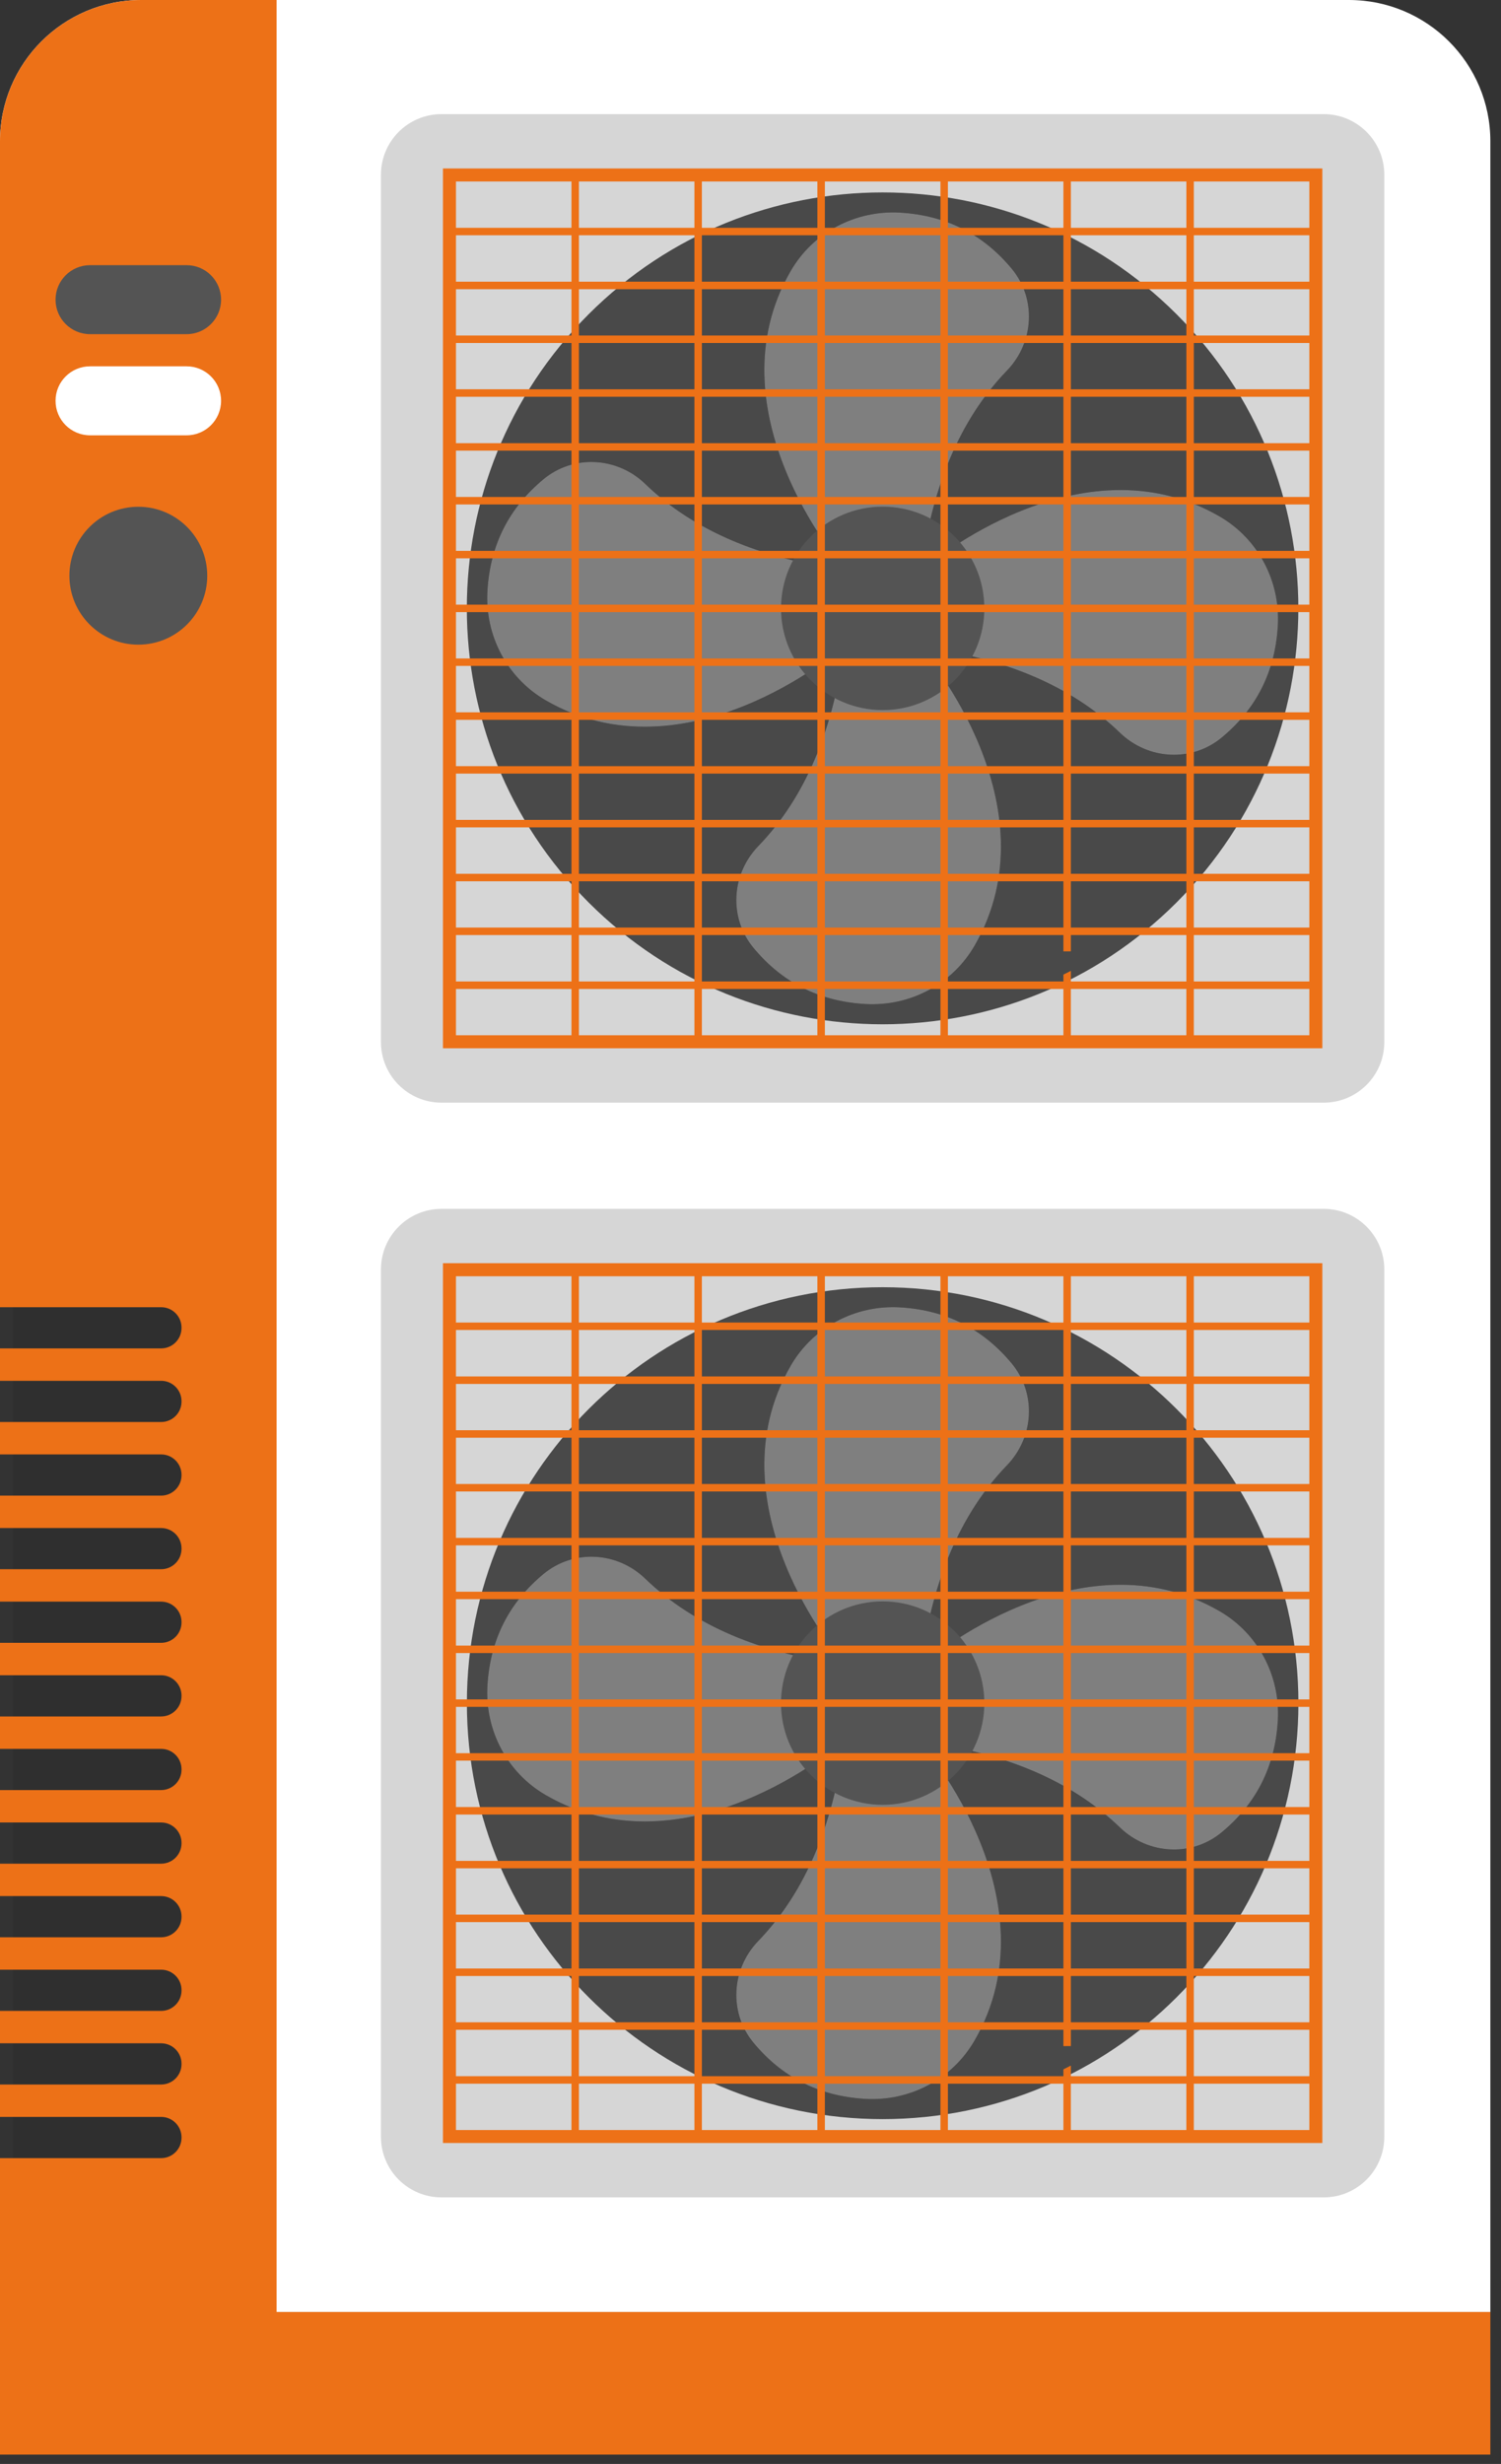 <svg width="103" height="169" viewBox="0 0 103 169" fill="none" xmlns="http://www.w3.org/2000/svg">
<rect x="0" y="0" width="103" height="169" fill="#333333" stroke="none"/>
<path d="M92.565 0H9.692C4.342 0 0 4.342 0 9.692V87.487H1.729V149.744H0V158.577H102.27V9.691C102.27 4.34 97.928 0 92.565 0Z" fill="white"/>
<path d="M14.218 86.641H0.887V150.715H14.218V86.641Z" fill="#2F2F2F"/>
<path d="M9.692 0C4.342 0 0 4.342 0 9.692V89.659H11.057C11.83 89.659 12.456 90.284 12.456 91.057V91.086C12.456 91.859 11.83 92.485 11.057 92.485H0V94.707H11.057C11.83 94.707 12.456 95.333 12.456 96.106V96.135C12.456 96.908 11.83 97.534 11.057 97.534H0V99.756H11.057C11.83 99.756 12.456 100.382 12.456 101.155V101.184C12.456 101.957 11.83 102.583 11.057 102.583H0V104.805H11.057C11.83 104.805 12.456 105.431 12.456 106.204V106.233C12.456 107.006 11.83 107.631 11.057 107.631H0V109.854H11.057C11.83 109.854 12.456 110.48 12.456 111.253V111.282C12.456 112.054 11.83 112.68 11.057 112.68H0V114.903H11.057C11.83 114.903 12.456 115.529 12.456 116.302V116.33C12.456 117.103 11.83 117.729 11.057 117.729H0V119.952H11.057C11.83 119.952 12.456 120.578 12.456 121.351V121.379C12.456 122.152 11.83 122.778 11.057 122.778H0V125.001H11.057C11.83 125.001 12.456 125.627 12.456 126.4V126.428C12.456 127.201 11.83 127.827 11.057 127.827H0V130.05H11.057C11.83 130.05 12.456 130.676 12.456 131.448V131.477C12.456 132.25 11.83 132.876 11.057 132.876H0V135.099H11.057C11.83 135.099 12.456 135.724 12.456 136.497V136.526C12.456 137.299 11.83 137.925 11.057 137.925H0V140.147H11.057C11.83 140.147 12.456 140.773 12.456 141.546V141.575C12.456 142.348 11.83 142.974 11.057 142.974H0V145.196H11.057C11.83 145.196 12.456 145.822 12.456 146.595V146.624C12.456 147.397 11.83 148.023 11.057 148.023H0V158.591H18.98V0H9.692Z" fill="#ED7117"/>
<path d="M76.272 65.328C76.105 65.33 75.937 65.331 75.769 65.331V65.588C75.939 65.502 76.106 65.416 76.272 65.328Z" fill="#6E6E6E"/>
<path d="M90.832 150.716H30.3C28.002 150.716 26.141 148.855 26.141 146.557V87.074C26.141 84.776 28.002 82.914 30.3 82.914H90.832C93.13 82.914 94.992 84.776 94.992 87.074V146.557C94.992 148.855 93.13 150.716 90.832 150.716Z" fill="#D6D6D6"/>
<path d="M60.568 145.347C76.324 145.347 89.097 132.574 89.097 116.818C89.097 101.062 76.324 88.289 60.568 88.289C44.812 88.289 32.039 101.062 32.039 116.818C32.039 132.574 44.812 145.347 60.568 145.347Z" fill="#494949"/>
<path d="M57.56 119.687C57.56 119.687 47.037 128.675 37.447 123.12C34.795 121.584 33.27 118.681 33.447 115.621C33.636 112.38 34.99 109.875 37.286 107.964C39.346 106.249 42.348 106.416 44.277 108.278C47.681 111.563 52.235 113.348 57.56 114.125L60.579 116.827L57.56 119.687Z" fill="#2F2F2F"/>
<path d="M63.44 119.848C63.44 119.848 72.428 130.37 66.873 139.96C65.337 142.612 62.434 144.137 59.375 143.96C56.133 143.772 53.628 142.417 51.717 140.121C50.002 138.062 50.171 135.06 52.031 133.131C55.316 129.727 57.101 125.173 57.879 119.848L60.58 116.828L63.44 119.848Z" fill="#2F2F2F"/>
<path d="M63.574 113.941C63.574 113.941 74.097 104.953 83.687 110.508C86.339 112.044 87.864 114.947 87.686 118.006C87.498 121.247 86.144 123.753 83.848 125.664C81.788 127.379 78.786 127.21 76.857 125.349C73.453 122.065 68.899 120.28 63.574 119.502L60.555 116.8L63.574 113.941Z" fill="#2F2F2F"/>
<path d="M57.694 113.783C57.694 113.783 48.706 103.26 54.261 93.67C55.798 91.018 58.7 89.493 61.76 89.67C65.001 89.859 67.507 91.213 69.418 93.509C71.133 95.569 70.963 98.57 69.103 100.499C65.819 103.904 64.034 108.457 63.256 113.783L60.554 116.802L57.694 113.783Z" fill="#2F2F2F"/>
<path d="M57.56 119.687C57.56 119.687 47.037 128.675 37.447 123.12C34.795 121.584 33.27 118.681 33.447 115.621C33.636 112.38 34.99 109.875 37.286 107.964C39.346 106.249 42.348 106.416 44.277 108.278C47.681 111.563 52.235 113.348 57.56 114.125L60.579 116.827L57.56 119.687Z" fill="#7F7F7F"/>
<path d="M63.44 119.848C63.44 119.848 72.428 130.37 66.873 139.96C65.337 142.612 62.434 144.137 59.375 143.96C56.133 143.772 53.628 142.417 51.717 140.121C50.002 138.062 50.171 135.06 52.031 133.131C55.316 129.727 57.101 125.173 57.879 119.848L60.58 116.828L63.44 119.848Z" fill="#7F7F7F"/>
<path d="M63.574 113.941C63.574 113.941 74.097 104.953 83.687 110.508C86.339 112.044 87.864 114.947 87.686 118.006C87.498 121.247 86.144 123.753 83.848 125.664C81.788 127.379 78.786 127.21 76.857 125.349C73.453 122.065 68.899 120.28 63.574 119.502L60.555 116.8L63.574 113.941Z" fill="#7F7F7F"/>
<path d="M57.694 113.783C57.694 113.783 48.706 103.26 54.261 93.67C55.798 91.018 58.7 89.493 61.76 89.67C65.001 89.859 67.507 91.213 69.418 93.509C71.133 95.569 70.963 98.57 69.103 100.499C65.819 103.904 64.034 108.457 63.256 113.783L60.554 116.802L57.694 113.783Z" fill="#7F7F7F"/>
<path d="M67.546 116.814C67.546 120.667 64.423 123.791 60.57 123.791C56.717 123.791 53.594 120.668 53.594 116.814C53.594 112.959 56.717 109.836 60.57 109.836C64.423 109.836 67.546 112.961 67.546 116.814Z" fill="#545454"/>
<path d="M30.395 146.986H90.74V86.641H30.395V146.986ZM81.409 146.094H73.483V142.918H81.409V146.094ZM81.921 87.535H89.847V90.712H81.921V87.535ZM81.921 91.223H89.847V94.407H81.921V91.223ZM81.921 94.921H89.847V98.097H81.921V94.921ZM81.921 98.61H89.847V101.787H81.921V98.61ZM81.921 102.3H89.847V105.484H81.921V102.3ZM81.921 105.995H89.847V109.172H81.921V105.995ZM81.921 109.685H89.847V112.869H81.921V109.685ZM81.921 113.381H89.847V116.559H81.921V113.381ZM81.921 117.071H89.847V120.249H81.921V117.071ZM81.921 120.76H89.847V123.944H81.921V120.76ZM81.921 124.456H89.847V127.634H81.921V124.456ZM81.921 128.145H89.847V131.322H81.921V128.145ZM81.921 131.835H89.847V135.019H81.921V131.835ZM81.921 135.531H89.847V138.707H81.921V135.531ZM81.921 139.22H89.847V142.404H81.921V139.22ZM81.921 142.918H89.847V146.094H81.921V142.918ZM73.484 87.535H81.41V90.712H73.484V87.535ZM73.484 91.223H81.41V94.407H73.484V91.223ZM73.484 94.921H81.41V98.097H73.484V94.921ZM73.484 98.61H81.41V101.787H73.484V98.61ZM73.484 102.3H81.41V105.484H73.484V102.3ZM73.484 105.995H81.41V109.172H73.484V105.995ZM73.484 109.685H81.41V112.869H73.484V109.685ZM73.484 113.381H81.41V116.559H73.484V113.381ZM73.484 117.071H81.41V120.249H73.484V117.071ZM73.484 120.76H81.41V123.944H73.484V120.76ZM73.484 124.456H81.41V127.634H73.484V124.456ZM73.484 128.145H81.41V131.322H73.484V128.145ZM73.484 131.835H81.41V135.019H73.484V131.835ZM73.484 135.531H81.41V138.707H73.484V135.531ZM65.047 87.535H72.973V90.712H65.047V87.535ZM65.047 91.223H72.973V94.407H65.047V91.223ZM65.047 94.921H72.973V98.097H65.047V94.921ZM65.047 98.61H72.973V101.787H65.047V98.61ZM65.047 102.3H72.973V105.484H65.047V102.3ZM65.047 105.995H72.973V109.172H65.047V105.995ZM65.047 109.685H72.973V112.869H65.047V109.685ZM65.047 113.381H72.973V116.559H65.047V113.381ZM65.047 117.071H72.973V120.249H65.047V117.071ZM65.047 120.76H72.973V123.944H65.047V120.76ZM65.047 124.456H72.973V127.634H65.047V124.456ZM65.047 128.145H72.973V131.322H65.047V128.145ZM65.047 131.835H72.973V135.019H65.047V131.835ZM65.047 135.531H72.973V138.707H65.047V135.531ZM65.047 139.22H72.973V140.341C73.142 140.341 73.315 140.339 73.484 140.337V139.22H81.41V142.404H73.484V141.675C73.315 141.763 73.146 141.85 72.973 141.933V142.404H65.047V139.22ZM65.047 142.918H72.973V146.094H65.047V142.918ZM56.602 87.535H64.534V90.712H56.602V87.535ZM56.602 91.223H64.534V94.407H56.602V91.223ZM56.602 94.921H64.534V98.097H56.602V94.921ZM56.602 98.61H64.534V101.787H56.602V98.61ZM56.602 102.3H64.534V105.484H56.602V102.3ZM56.602 105.995H64.534V109.172H56.602V105.995ZM56.602 109.685H64.534V112.869H56.602V109.685ZM56.602 113.381H64.534V116.559H56.602V113.381ZM56.602 117.071H64.534V120.249H56.602V117.071ZM56.602 120.76H64.534V123.944H56.602V120.76ZM56.602 124.456H64.534V127.634H56.602V124.456ZM56.602 128.145H64.534V131.322H56.602V128.145ZM56.602 131.835H64.534V135.019H56.602V131.835ZM56.602 135.531H64.534V138.707H56.602V135.531ZM56.602 139.22H64.534V142.404H56.602V139.22ZM56.602 142.918H64.534V146.094H56.602V142.918ZM48.163 87.535H56.089V90.712H48.163V87.535ZM48.163 91.223H56.089V94.407H48.163V91.223ZM48.163 94.921H56.089V98.097H48.163V94.921ZM48.163 98.61H56.089V101.787H48.163V98.61ZM48.163 102.3H56.089V105.484H48.163V102.3ZM48.163 105.995H56.089V109.172H48.163V105.995ZM48.163 109.685H56.089V112.869H48.163V109.685ZM48.163 113.381H56.089V116.559H48.163V113.381ZM48.163 117.071H56.089V120.249H48.163V117.071ZM48.163 120.76H56.089V123.944H48.163V120.76ZM48.163 124.456H56.089V127.634H48.163V124.456ZM48.163 128.145H56.089V131.322H48.163V128.145ZM48.163 131.835H56.089V135.019H48.163V131.835ZM48.163 135.531H56.089V138.707H48.163V135.531ZM48.163 139.22H56.089V142.404H48.163V139.22ZM48.163 142.918H56.089V146.094H48.163V142.918ZM39.726 87.535H47.652V90.712H39.726V87.535ZM39.726 91.223H47.652V94.407H39.726V91.223ZM39.726 94.921H47.652V98.097H39.726V94.921ZM39.726 98.61H47.652V101.787H39.726V98.61ZM39.726 102.3H47.652V105.484H39.726V102.3ZM39.726 105.995H47.652V109.172H39.726V105.995ZM39.726 109.685H47.652V112.869H39.726V109.685ZM39.726 113.381H47.652V116.559H39.726V113.381ZM39.726 117.071H47.652V120.249H39.726V117.071ZM39.726 120.76H47.652V123.944H39.726V120.76ZM39.726 124.456H47.652V127.634H39.726V124.456ZM39.726 128.145H47.652V131.322H39.726V128.145ZM39.726 131.835H47.652V135.019H39.726V131.835ZM39.726 135.531H47.652V138.707H39.726V135.531ZM39.726 139.22H47.652V142.404H39.726V139.22ZM39.726 142.918H47.652V146.094H39.726V142.918ZM31.289 87.535H39.215V90.712H31.289V87.535ZM31.289 91.223H39.215V94.407H31.289V91.223ZM31.289 94.921H39.215V98.097H31.289V94.921ZM31.289 98.61H39.215V101.787H31.289V98.61ZM31.289 102.3H39.215V105.484H31.289V102.3ZM31.289 105.995H39.215V109.172H31.289V105.995ZM31.289 109.685H39.215V112.869H31.289V109.685ZM31.289 113.381H39.215V116.559H31.289V113.381ZM31.289 117.071H39.215V120.249H31.289V117.071ZM31.289 120.76H39.215V123.944H31.289V120.76ZM31.289 124.456H39.215V127.634H31.289V124.456ZM31.289 128.145H39.215V131.322H31.289V128.145ZM31.289 131.835H39.215V135.019H31.289V131.835ZM31.289 135.531H39.215V138.707H31.289V135.531ZM31.289 139.22H39.215V142.404H31.289V139.22ZM31.289 142.918H39.215V146.094H31.289V142.918Z" fill="#ED7117"/>
<path d="M90.832 75.63H30.3C28.002 75.63 26.141 73.769 26.141 71.471V11.988C26.141 9.69 28.002 7.828 30.3 7.828H90.832C93.13 7.828 94.992 9.69 94.992 11.988V71.471C94.992 73.769 93.13 75.63 90.832 75.63Z" fill="#D6D6D6"/>
<path d="M80.737 61.899C91.878 50.758 91.878 32.695 80.737 21.554C69.596 10.413 51.533 10.413 40.392 21.554C29.25 32.695 29.25 50.758 40.392 61.899C51.533 73.04 69.596 73.04 80.737 61.899Z" fill="#494949"/>
<path d="M57.56 44.6C57.56 44.6 47.037 53.588 37.447 48.033C34.795 46.497 33.27 43.594 33.447 40.535C33.636 37.294 34.99 34.788 37.286 32.877C39.346 31.162 42.348 31.331 44.277 33.192C47.681 36.476 52.235 38.261 57.56 39.039L60.579 41.74L57.56 44.6Z" fill="#2F2F2F"/>
<path d="M63.44 44.754C63.44 44.754 72.428 55.276 66.873 64.866C65.337 67.519 62.434 69.043 59.375 68.866C56.133 68.678 53.628 67.324 51.717 65.028C50.002 62.968 50.171 59.966 52.031 58.037C55.316 54.633 57.101 50.079 57.879 44.754L60.58 41.734L63.44 44.754Z" fill="#2F2F2F"/>
<path d="M63.574 38.855C63.574 38.855 74.097 29.867 83.687 35.422C86.339 36.958 87.864 39.861 87.686 42.92C87.498 46.161 86.144 48.667 83.848 50.578C81.788 52.293 78.786 52.125 76.857 50.263C73.453 46.979 68.899 45.194 63.574 44.416L60.555 41.714L63.574 38.855Z" fill="#2F2F2F"/>
<path d="M57.694 38.697C57.694 38.697 48.706 28.174 54.261 18.584C55.798 15.932 58.7 14.407 61.76 14.584C65.001 14.773 67.507 16.127 69.418 18.423C71.133 20.483 70.963 23.485 69.103 25.413C65.819 28.818 64.034 33.371 63.256 38.697L60.554 41.716L57.694 38.697Z" fill="#2F2F2F"/>
<path d="M57.56 44.6C57.56 44.6 47.037 53.588 37.447 48.033C34.795 46.497 33.27 43.594 33.447 40.535C33.636 37.294 34.99 34.788 37.286 32.877C39.346 31.162 42.348 31.331 44.277 33.192C47.681 36.476 52.235 38.261 57.56 39.039L60.579 41.74L57.56 44.6Z" fill="#7F7F7F"/>
<path d="M63.44 44.754C63.44 44.754 72.428 55.276 66.873 64.866C65.337 67.519 62.434 69.043 59.375 68.866C56.133 68.678 53.628 67.324 51.717 65.028C50.002 62.968 50.171 59.966 52.031 58.037C55.316 54.633 57.101 50.079 57.879 44.754L60.58 41.734L63.44 44.754Z" fill="#7F7F7F"/>
<path d="M63.574 38.855C63.574 38.855 74.097 29.867 83.687 35.422C86.339 36.958 87.864 39.861 87.686 42.92C87.498 46.161 86.144 48.667 83.848 50.578C81.788 52.293 78.786 52.125 76.857 50.263C73.453 46.979 68.899 45.194 63.574 44.416L60.555 41.714L63.574 38.855Z" fill="#7F7F7F"/>
<path d="M57.694 38.697C57.694 38.697 48.706 28.174 54.261 18.584C55.798 15.932 58.7 14.407 61.76 14.584C65.001 14.773 67.507 16.127 69.418 18.423C71.133 20.483 70.963 23.485 69.103 25.413C65.819 28.818 64.034 33.371 63.256 38.697L60.554 41.716L57.694 38.697Z" fill="#7F7F7F"/>
<path d="M67.546 41.728C67.546 45.581 64.423 48.704 60.57 48.704C56.717 48.704 53.594 45.581 53.594 41.728C53.594 37.875 56.717 34.75 60.57 34.75C64.423 34.75 67.546 37.873 67.546 41.728Z" fill="#545454"/>
<path d="M30.395 71.9H90.74V11.555H30.395V71.9ZM81.409 71.008H73.483V67.832H81.409V71.008ZM81.921 12.449H89.847V15.626H81.921V12.449ZM81.921 16.137H89.847V19.321H81.921V16.137ZM81.921 19.835H89.847V23.011H81.921V19.835ZM81.921 23.524H89.847V26.701H81.921V23.524ZM81.921 27.214H89.847V30.398H81.921V27.214ZM81.921 30.909H89.847V34.086H81.921V30.909ZM81.921 34.599H89.847V37.783H81.921V34.599ZM81.921 38.295H89.847V41.473H81.921V38.295ZM81.921 41.985H89.847V45.163H81.921V41.985ZM81.921 45.674H89.847V48.858H81.921V45.674ZM81.921 49.37H89.847V52.548H81.921V49.37ZM81.921 53.059H89.847V56.236H81.921V53.059ZM81.921 56.749H89.847V59.933H81.921V56.749ZM81.921 60.445H89.847V63.621H81.921V60.445ZM81.921 64.134H89.847V67.318H81.921V64.134ZM81.921 67.832H89.847V71.008H81.921V67.832ZM73.484 12.449H81.41V15.626H73.484V12.449ZM73.484 16.137H81.41V19.321H73.484V16.137ZM73.484 19.835H81.41V23.011H73.484V19.835ZM73.484 23.524H81.41V26.701H73.484V23.524ZM73.484 27.214H81.41V30.398H73.484V27.214ZM73.484 30.909H81.41V34.086H73.484V30.909ZM73.484 34.599H81.41V37.783H73.484V34.599ZM73.484 38.295H81.41V41.473H73.484V38.295ZM73.484 41.985H81.41V45.163H73.484V41.985ZM73.484 45.674H81.41V48.858H73.484V45.674ZM73.484 49.37H81.41V52.548H73.484V49.37ZM73.484 53.059H81.41V56.236H73.484V53.059ZM73.484 56.749H81.41V59.933H73.484V56.749ZM73.484 60.445H81.41V63.621H73.484V60.445ZM65.047 12.449H72.973V15.626H65.047V12.449ZM65.047 16.137H72.973V19.321H65.047V16.137ZM65.047 19.835H72.973V23.011H65.047V19.835ZM65.047 23.524H72.973V26.701H65.047V23.524ZM65.047 27.214H72.973V30.398H65.047V27.214ZM65.047 30.909H72.973V34.086H65.047V30.909ZM65.047 34.599H72.973V37.783H65.047V34.599ZM65.047 38.295H72.973V41.473H65.047V38.295ZM65.047 41.985H72.973V45.163H65.047V41.985ZM65.047 45.674H72.973V48.858H65.047V45.674ZM65.047 49.37H72.973V52.548H65.047V49.37ZM65.047 53.059H72.973V56.236H65.047V53.059ZM65.047 56.749H72.973V59.933H65.047V56.749ZM65.047 60.445H72.973V63.621H65.047V60.445ZM65.047 64.134H72.973V65.253C73.142 65.253 73.315 65.251 73.484 65.251V64.134H81.41V67.318H73.484V66.59C73.315 66.677 73.146 66.763 72.973 66.847V67.318H65.047V64.134ZM65.047 67.832H72.973V71.008H65.047V67.832ZM56.602 12.449H64.534V15.626H56.602V12.449ZM56.602 16.137H64.534V19.321H56.602V16.137ZM56.602 19.835H64.534V23.011H56.602V19.835ZM56.602 23.524H64.534V26.701H56.602V23.524ZM56.602 27.214H64.534V30.398H56.602V27.214ZM56.602 30.909H64.534V34.086H56.602V30.909ZM56.602 34.599H64.534V37.783H56.602V34.599ZM56.602 38.295H64.534V41.473H56.602V38.295ZM56.602 41.985H64.534V45.163H56.602V41.985ZM56.602 45.674H64.534V48.858H56.602V45.674ZM56.602 49.37H64.534V52.548H56.602V49.37ZM56.602 53.059H64.534V56.236H56.602V53.059ZM56.602 56.749H64.534V59.933H56.602V56.749ZM56.602 60.445H64.534V63.621H56.602V60.445ZM56.602 64.134H64.534V67.318H56.602V64.134ZM56.602 67.832H64.534V71.008H56.602V67.832ZM48.163 12.449H56.089V15.626H48.163V12.449ZM48.163 16.137H56.089V19.321H48.163V16.137ZM48.163 19.835H56.089V23.011H48.163V19.835ZM48.163 23.524H56.089V26.701H48.163V23.524ZM48.163 27.214H56.089V30.398H48.163V27.214ZM48.163 30.909H56.089V34.086H48.163V30.909ZM48.163 34.599H56.089V37.783H48.163V34.599ZM48.163 38.295H56.089V41.473H48.163V38.295ZM48.163 41.985H56.089V45.163H48.163V41.985ZM48.163 45.674H56.089V48.858H48.163V45.674ZM48.163 49.37H56.089V52.548H48.163V49.37ZM48.163 53.059H56.089V56.236H48.163V53.059ZM48.163 56.749H56.089V59.933H48.163V56.749ZM48.163 60.445H56.089V63.621H48.163V60.445ZM48.163 64.134H56.089V67.318H48.163V64.134ZM48.163 67.832H56.089V71.008H48.163V67.832ZM39.726 12.449H47.652V15.626H39.726V12.449ZM39.726 16.137H47.652V19.321H39.726V16.137ZM39.726 19.835H47.652V23.011H39.726V19.835ZM39.726 23.524H47.652V26.701H39.726V23.524ZM39.726 27.214H47.652V30.398H39.726V27.214ZM39.726 30.909H47.652V34.086H39.726V30.909ZM39.726 34.599H47.652V37.783H39.726V34.599ZM39.726 38.295H47.652V41.473H39.726V38.295ZM39.726 41.985H47.652V45.163H39.726V41.985ZM39.726 45.674H47.652V48.858H39.726V45.674ZM39.726 49.37H47.652V52.548H39.726V49.37ZM39.726 53.059H47.652V56.236H39.726V53.059ZM39.726 56.749H47.652V59.933H39.726V56.749ZM39.726 60.445H47.652V63.621H39.726V60.445ZM39.726 64.134H47.652V67.318H39.726V64.134ZM39.726 67.832H47.652V71.008H39.726V67.832ZM31.289 12.449H39.215V15.626H31.289V12.449ZM31.289 16.137H39.215V19.321H31.289V16.137ZM31.289 19.835H39.215V23.011H31.289V19.835ZM31.289 23.524H39.215V26.701H31.289V23.524ZM31.289 27.214H39.215V30.398H31.289V27.214ZM31.289 30.909H39.215V34.086H31.289V30.909ZM31.289 34.599H39.215V37.783H31.289V34.599ZM31.289 38.295H39.215V41.473H31.289V38.295ZM31.289 41.985H39.215V45.163H31.289V41.985ZM31.289 45.674H39.215V48.858H31.289V45.674ZM31.289 49.37H39.215V52.548H31.289V49.37ZM31.289 53.059H39.215V56.236H31.289V53.059ZM31.289 56.749H39.215V59.933H31.289V56.749ZM31.289 60.445H39.215V63.621H31.289V60.445ZM31.289 64.134H39.215V67.318H31.289V64.134ZM31.289 67.832H39.215V71.008H31.289V67.832Z" fill="#ED7117"/>
<path d="M15.17 27.491C15.17 28.797 14.111 29.858 12.804 29.858H6.179C4.873 29.858 3.812 28.799 3.812 27.491C3.812 26.185 4.871 25.125 6.179 25.125H12.804C14.111 25.125 15.17 26.185 15.17 27.491Z" fill="white"/>
<path d="M15.17 20.554C15.17 21.86 14.111 22.92 12.804 22.92H6.179C4.873 22.92 3.812 21.862 3.812 20.554C3.812 19.248 4.871 18.188 6.179 18.188H12.804C14.111 18.188 15.17 19.248 15.17 20.554Z" fill="#545454"/>
<path d="M14.221 39.487C14.221 42.1 12.104 44.217 9.491 44.217C6.879 44.217 4.762 42.1 4.762 39.487C4.762 36.875 6.879 34.758 9.491 34.758C12.104 34.758 14.221 36.875 14.221 39.487Z" fill="#545454"/>
<path d="M102.27 158.578H0V168.358H102.27V158.578Z" fill="#ED7117"/>
</svg>
